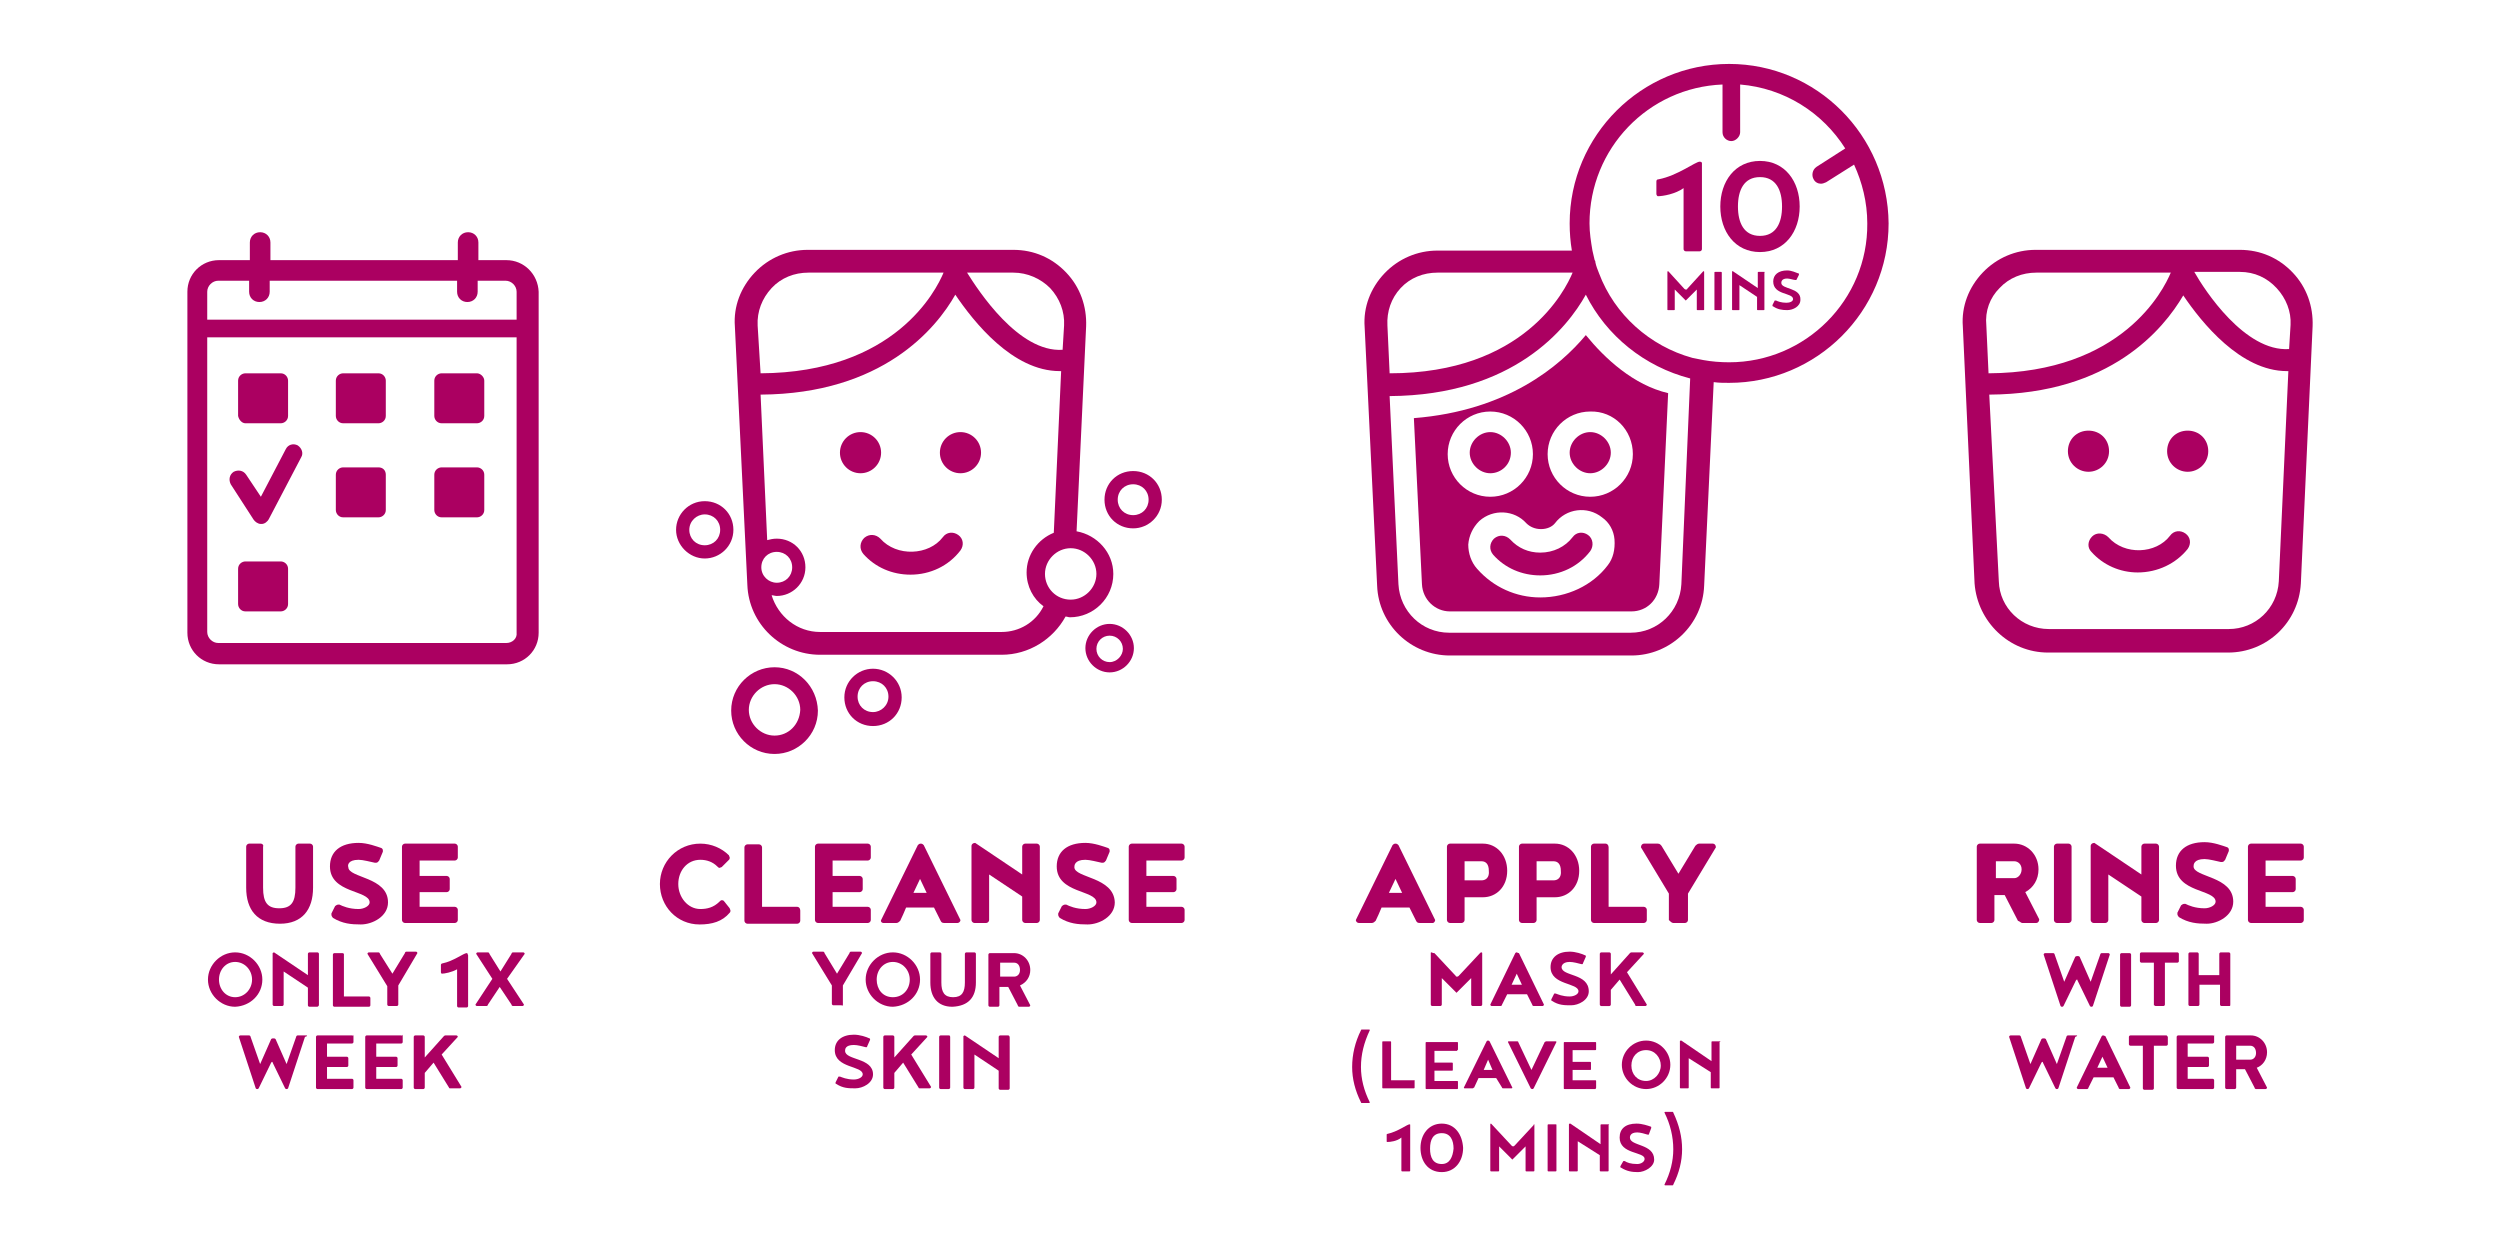 <?xml version="1.0" encoding="utf-8"?>
<!-- Generator: Adobe Illustrator 28.3.0, SVG Export Plug-In . SVG Version: 6.00 Build 0)  -->
<svg version="1.1" xmlns="http://www.w3.org/2000/svg" xmlns:xlink="http://www.w3.org/1999/xlink" x="0px" y="0px"
	 viewBox="0 0 340.2 170.1" style="enable-background:new 0 0 340.2 170.1;" xml:space="preserve">
<style type="text/css">
	.st0{fill:#AB0061;}
</style>
<g id="Icon">
</g>
<g id="Design">
	<g>
		<path class="st0" d="M35.5,114.8h-1.6c-0.2,0-0.4,0.2-0.4,0.4v5.6c0,3,1.5,4.9,4.6,4.9c3,0,4.5-1.9,4.5-4.9v-5.6
			c0-0.2-0.2-0.4-0.4-0.4h-1.6c-0.2,0-0.4,0.2-0.4,0.4v5.6c0,2-0.6,2.8-2.2,2.8c-1.6,0-2.2-0.8-2.2-2.8v-5.6
			C35.9,115,35.7,114.8,35.5,114.8z"/>
		<path class="st0" d="M48.8,117c0.6,0,1.7,0.3,2.2,0.4c0,0,0.1,0,0.2,0c0.2,0,0.3-0.2,0.4-0.3l0.5-1.2c0-0.1,0-0.2,0-0.2
			c0-0.2-0.2-0.3-0.2-0.3c-0.6-0.2-1.9-0.7-3.1-0.7c-2.5,0-3.9,1.2-3.9,3.2c0,3.7,5.4,3.2,5.4,4.9c0,0.5-0.8,0.9-1.5,0.9
			c-1.3,0-2.2-0.4-2.6-0.6c-0.1,0-0.1,0-0.2,0c-0.1,0-0.3,0.1-0.4,0.2l-0.5,1c0,0.1,0,0.1,0,0.2c0,0.1,0.1,0.3,0.2,0.4
			c1.3,0.8,2.5,0.9,3.8,0.9c1.6,0,3.7-1.1,3.7-3c0-3.5-5.4-3.3-5.4-4.8C47.3,117.8,47.3,117,48.8,117z"/>
		<path class="st0" d="M61.9,117.1c0.2,0,0.4-0.2,0.4-0.4v-1.5c0-0.2-0.2-0.4-0.4-0.4h-6.8c-0.2,0-0.4,0.2-0.4,0.4v10
			c0,0.2,0.2,0.4,0.4,0.4h6.8c0.2,0,0.4-0.2,0.4-0.4v-1.4c0-0.2-0.2-0.4-0.4-0.4h-4.8v-2h3.7c0.2,0,0.4-0.2,0.4-0.4v-1.4
			c0-0.2-0.2-0.4-0.4-0.4h-3.7v-2.1H61.9z"/>
		<path class="st0" d="M35.7,133.3c0-2-1.7-3.7-3.7-3.7c-2,0-3.7,1.7-3.7,3.7c0,2,1.7,3.7,3.7,3.7C34.1,136.9,35.7,135.3,35.7,133.3
			z M32,135.7c-1.3,0-2.2-1.1-2.2-2.4s0.9-2.4,2.2-2.4c1.3,0,2.3,1.1,2.3,2.4S33.3,135.7,32,135.7z"/>
		<path class="st0" d="M43.4,136.7v-6.9c0-0.1-0.1-0.2-0.2-0.2h-1.1c-0.1,0-0.2,0.1-0.2,0.2v2.9l-4.6-3.1c-0.1,0-0.2,0.1-0.2,0.1v7
			c0,0.1,0.1,0.2,0.2,0.2h1.1c0.1,0,0.2-0.1,0.2-0.2v-4.5l3.3,2.2v2.4c0,0.1,0.1,0.2,0.2,0.2h1.1C43.4,136.9,43.4,136.8,43.4,136.7z
			"/>
		<path class="st0" d="M46.6,129.7h-1.1c-0.1,0-0.2,0.1-0.2,0.2v6.9c0,0.1,0.1,0.2,0.2,0.2h4.7c0.1,0,0.2-0.1,0.2-0.2v-1
			c0-0.1-0.1-0.2-0.2-0.2h-3.4v-5.8C46.7,129.7,46.6,129.7,46.6,129.7z"/>
		<path class="st0" d="M51.7,129.8c0-0.1-0.1-0.2-0.2-0.2h-1.3c-0.1,0-0.2,0.1-0.2,0.2l2.7,4.4v2.5c0,0.1,0.1,0.2,0.2,0.2H54
			c0.1,0,0.2-0.1,0.2-0.2v-2.6l2.6-4.4c0-0.1-0.1-0.2-0.2-0.2h-1.3c-0.1,0-0.2,0.1-0.2,0.2l-1.7,2.8L51.7,129.8z"/>
		<path class="st0" d="M63.5,129.7c-0.4,0-1.8,1.1-3.3,1.4c-0.1,0-0.2,0.1-0.2,0.2v1c0,0.1,0.1,0.2,0.1,0.2c0.4,0,1.4-0.2,2.1-0.6v5
			c0,0.1,0.1,0.2,0.2,0.2h1.1c0.1,0,0.2-0.1,0.2-0.2v-6.9C63.6,129.7,63.6,129.7,63.5,129.7z"/>
		<path class="st0" d="M71.4,129.8c0-0.1-0.1-0.2-0.2-0.2h-1.4c-0.1,0-0.2,0.1-0.2,0.2l-1.5,2.4l-1.5-2.4c0-0.1-0.1-0.2-0.2-0.2
			h-1.4c-0.1,0-0.2,0.1-0.2,0.2l2.2,3.4l-2.3,3.5c0,0.1,0.1,0.2,0.2,0.2h1.3c0.1,0,0.2-0.1,0.2-0.2l1.6-2.4l1.6,2.4
			c0,0.1,0.1,0.2,0.2,0.2h1.3c0.1,0,0.2-0.1,0.2-0.2l-2.3-3.5L71.4,129.8z"/>
		<path class="st0" d="M41.7,140.9h-1.2c-0.1,0-0.2,0.1-0.2,0.2l-1.3,3.7l-1.5-3.4c-0.1-0.1-0.2-0.1-0.3-0.1c-0.1,0-0.2,0-0.3,0.1
			l-1.5,3.4l-1.3-3.7c0-0.1-0.1-0.2-0.2-0.2h-1.2c-0.1,0-0.2,0.1-0.2,0.2l2.3,7c0.1,0.1,0.1,0.1,0.2,0.1c0.1,0,0.1,0,0.2-0.1
			l1.7-3.5c0.1-0.1,0.1-0.1,0.1-0.1c0.1,0,0.1,0,0.1,0.1l1.7,3.5c0.1,0.1,0.1,0.1,0.2,0.1c0.1,0,0.1,0,0.2-0.1l2.3-7
			C41.9,141,41.8,140.9,41.7,140.9z"/>
		<path class="st0" d="M47.9,140.9h-4.7c-0.1,0-0.2,0.1-0.2,0.2v6.9c0,0.1,0.1,0.2,0.2,0.2h4.7c0.1,0,0.2-0.1,0.2-0.2v-1
			c0-0.1-0.1-0.2-0.2-0.2h-3.4v-1.6h2.7c0.1,0,0.2-0.1,0.2-0.2v-1c0-0.1-0.1-0.2-0.2-0.2h-2.7v-1.8h3.4c0.1,0,0.2-0.1,0.2-0.2v-1
			C48.1,141,48,140.9,47.9,140.9z"/>
		<path class="st0" d="M54.6,140.9h-4.7c-0.1,0-0.2,0.1-0.2,0.2v6.9c0,0.1,0.1,0.2,0.2,0.2h4.7c0.1,0,0.2-0.1,0.2-0.2v-1
			c0-0.1-0.1-0.2-0.2-0.2h-3.4v-1.6h2.7c0.1,0,0.2-0.1,0.2-0.2v-1c0-0.1-0.1-0.2-0.2-0.2h-2.7v-1.8h3.4c0.1,0,0.2-0.1,0.2-0.2v-1
			C54.7,141,54.7,140.9,54.6,140.9z"/>
		<path class="st0" d="M62.3,141.1c0-0.1-0.1-0.2-0.2-0.2h-1.5c-0.1,0-0.2,0.1-0.2,0.1l-2.6,2.9v-2.8c0-0.1-0.1-0.2-0.2-0.2h-1.1
			c-0.1,0-0.2,0.1-0.2,0.2v6.9c0,0.1,0.1,0.2,0.2,0.2h1.1c0.1,0,0.2-0.1,0.2-0.2v-2l1.2-1.4l2.1,3.4c0,0.1,0.1,0.1,0.2,0.1h1.3
			c0.1,0,0.2-0.1,0.2-0.2l-2.7-4.4L62.3,141.1z"/>
		<path class="st0" d="M195.3,125.2l-5-10.2c-0.1-0.1-0.2-0.2-0.4-0.2c-0.2,0-0.3,0.1-0.4,0.2l-5,10.2c0,0.2,0.2,0.4,0.4,0.4h1.8
			c0.2,0,0.4-0.2,0.5-0.3c0.3-0.6,0.5-1.1,0.8-1.8h3.8l0.9,1.8c0.1,0.2,0.2,0.3,0.5,0.3h1.8C195.1,125.6,195.3,125.4,195.3,125.2z
			 M189,121.5l0.9-1.9l0.9,1.9H189z"/>
		<path class="st0" d="M201.8,114.8h-4.5c-0.2,0-0.4,0.2-0.4,0.4v10c0,0.2,0.2,0.4,0.4,0.4h1.6c0.2,0,0.4-0.2,0.4-0.4v-3.1h2.5
			c1.8,0,3.3-1.4,3.3-3.6C205.1,116.3,203.6,114.8,201.8,114.8z M201.6,119.8h-2.3v-2.6h2.3c0.6,0,1,0.4,1,1.3
			C202.7,119.4,202.2,119.8,201.6,119.8z"/>
		<path class="st0" d="M211.6,114.8h-4.5c-0.2,0-0.4,0.2-0.4,0.4v10c0,0.2,0.2,0.4,0.4,0.4h1.6c0.2,0,0.4-0.2,0.4-0.4v-3.1h2.5
			c1.8,0,3.3-1.4,3.3-3.6C214.9,116.3,213.4,114.8,211.6,114.8z M211.4,119.8h-2.3v-2.6h2.3c0.6,0,1,0.4,1,1.3
			C212.5,119.4,212,119.8,211.4,119.8z"/>
		<path class="st0" d="M218.5,114.8h-1.6c-0.2,0-0.4,0.2-0.4,0.4v10c0,0.2,0.2,0.4,0.4,0.4h6.8c0.2,0,0.4-0.2,0.4-0.4v-1.4
			c0-0.2-0.2-0.4-0.4-0.4h-4.8v-8.1C218.9,115,218.7,114.8,218.5,114.8z"/>
		<path class="st0" d="M227.7,125.6h1.6c0.2,0,0.4-0.2,0.4-0.4v-3.6l3.8-6.3c0-0.3-0.2-0.5-0.4-0.5h-1.9c-0.2,0-0.4,0.2-0.5,0.3
			l-2.3,3.8l-2.3-3.8c-0.1-0.1-0.2-0.3-0.5-0.3h-1.9c-0.2,0-0.4,0.2-0.4,0.5l3.8,6.3v3.6C227.3,125.4,227.5,125.6,227.7,125.6z"/>
		<path class="st0" d="M194.8,129.6c-0.1,0-0.1,0-0.1,0.1v7c0,0.1,0.1,0.2,0.2,0.2h1.1c0.1,0,0.2-0.1,0.2-0.2v-3.6l1.9,1.9
			c0.1,0.1,0.1,0.1,0.1,0.1c0,0,0,0,0.1-0.1l1.9-1.9v3.6c0,0.1,0.1,0.2,0.2,0.2h1.1c0.1,0,0.2-0.1,0.2-0.2v-7c0-0.1-0.1-0.1-0.1-0.1
			c-0.1,0-0.1,0-0.2,0.1l-2.9,3.1c-0.1,0.1-0.2,0.1-0.2,0.1c-0.1,0-0.2,0-0.2-0.1l-2.9-3.1C194.9,129.7,194.9,129.6,194.8,129.6z"/>
		<path class="st0" d="M206.4,129.6c-0.1,0-0.1,0-0.2,0.1l-3.4,7c0,0.1,0.1,0.2,0.2,0.2h1.2c0.1,0,0.2-0.1,0.2-0.2l0.7-1.4h2.7
			l0.7,1.4c0,0.1,0.1,0.2,0.2,0.2h1.2c0.1,0,0.2-0.1,0.2-0.2l-3.4-7C206.5,129.7,206.5,129.6,206.4,129.6z M205.7,134l0.7-1.5
			l0.7,1.5H205.7z"/>
		<path class="st0" d="M213.6,130.9c0.5,0,1.2,0.2,1.6,0.3c0,0,0.1,0,0.1,0c0.1,0,0.1,0,0.1-0.1l0.4-0.9c0,0,0-0.1,0-0.1
			c0-0.1-0.1-0.1-0.1-0.1c-0.4-0.2-1.3-0.5-2.1-0.5c-1.6,0-2.6,0.8-2.6,2.1c0,2.5,3.8,2.1,3.8,3.3c0,0.4-0.6,0.7-1.2,0.7
			c-1,0-1.6-0.3-1.9-0.4c0,0,0,0-0.1,0c0,0-0.1,0-0.1,0l-0.4,0.8c0,0,0,0.1,0,0.1c0,0.1,0.1,0.1,0.1,0.1c0.9,0.6,1.7,0.6,2.6,0.6
			c1,0,2.4-0.7,2.4-1.9c0-2.5-3.7-2-3.7-3.3C212.5,131.6,212.5,130.9,213.6,130.9z"/>
		<path class="st0" d="M222.6,136.9h1.3c0.1,0,0.2-0.1,0.2-0.2l-2.7-4.4l2.3-2.5c0-0.1-0.1-0.2-0.2-0.2h-1.5c-0.1,0-0.2,0.1-0.2,0.1
			l-2.6,2.9v-2.8c0-0.1-0.1-0.2-0.2-0.2h-1.1c-0.1,0-0.2,0.1-0.2,0.2v6.9c0,0.1,0.1,0.2,0.2,0.2h1.1c0.1,0,0.2-0.1,0.2-0.2v-2
			l1.2-1.4l2.1,3.4C222.5,136.8,222.6,136.9,222.6,136.9z"/>
		<path class="st0" d="M186.3,140.1h-1c-0.1,0-0.1,0.1-0.1,0.1c-0.8,1.6-1.2,3.3-1.2,5c0,1.6,0.4,3.2,1.2,4.8c0,0.1,0.1,0.1,0.1,0.1
			h1c0.1,0,0.1-0.1,0.1-0.1c-0.8-1.6-1.2-3.2-1.2-4.8c0-1.7,0.4-3.3,1.2-5C186.4,140.1,186.4,140.1,186.3,140.1z"/>
		<path class="st0" d="M192.4,147h-3.1v-5.2c0-0.1-0.1-0.1-0.1-0.1h-1c-0.1,0-0.1,0.1-0.1,0.1v6.2c0,0.1,0.1,0.1,0.1,0.1h4.2
			c0.1,0,0.1-0.1,0.1-0.1v-0.9C192.6,147.1,192.5,147,192.4,147z"/>
		<path class="st0" d="M198.3,142.9c0.1,0,0.1-0.1,0.1-0.1v-0.9c0-0.1-0.1-0.1-0.1-0.1h-4.2c-0.1,0-0.1,0.1-0.1,0.1v6.2
			c0,0.1,0.1,0.1,0.1,0.1h4.2c0.1,0,0.1-0.1,0.1-0.1v-0.9c0-0.1-0.1-0.1-0.1-0.1h-3.1v-1.4h2.4c0.1,0,0.1-0.1,0.1-0.1v-0.9
			c0-0.1-0.1-0.1-0.1-0.1h-2.4v-1.6H198.3z"/>
		<path class="st0" d="M204.4,148c0,0.1,0.1,0.1,0.2,0.1h1.1c0.1,0,0.1-0.1,0.1-0.1l-3.1-6.3c0,0-0.1-0.1-0.2-0.1
			c-0.1,0-0.1,0-0.2,0.1l-3.1,6.3c0,0.1,0.1,0.1,0.1,0.1h1.1c0.1,0,0.1-0.1,0.2-0.1l0.6-1.3h2.4L204.4,148z M201.9,145.6l0.6-1.4
			l0.6,1.4H201.9z"/>
		<path class="st0" d="M210.4,141.7c-0.1,0-0.1,0.1-0.2,0.1l-1.8,3.8l-1.8-3.8c0-0.1-0.1-0.1-0.2-0.1h-1.1c-0.1,0-0.1,0.1-0.1,0.1
			l3.1,6.3c0,0,0.1,0.1,0.2,0.1c0.1,0,0.1,0,0.2-0.1l3.1-6.3c0-0.1-0.1-0.1-0.1-0.1H210.4z"/>
		<path class="st0" d="M217.2,148v-0.9c0-0.1-0.1-0.1-0.1-0.1H214v-1.4h2.4c0.1,0,0.1-0.1,0.1-0.1v-0.9c0-0.1-0.1-0.1-0.1-0.1H214
			v-1.6h3.1c0.1,0,0.1-0.1,0.1-0.1v-0.9c0-0.1-0.1-0.1-0.1-0.1h-4.2c-0.1,0-0.1,0.1-0.1,0.1v6.2c0,0.1,0.1,0.1,0.1,0.1h4.2
			C217.1,148.2,217.2,148.1,217.2,148z"/>
		<path class="st0" d="M224,141.6c-1.8,0-3.3,1.5-3.3,3.3c0,1.8,1.5,3.3,3.3,3.3c1.8,0,3.3-1.5,3.3-3.3
			C227.3,143.1,225.8,141.6,224,141.6z M224,147.1c-1.2,0-2-0.9-2-2.1c0-1.2,0.8-2.1,2-2.1c1.2,0,2,1,2,2.1
			C226,146.1,225.1,147.1,224,147.1z"/>
		<path class="st0" d="M234,141.7h-1c-0.1,0-0.1,0.1-0.1,0.1v2.6l-4.1-2.8c-0.1,0-0.2,0-0.2,0.1v6.3c0,0.1,0.1,0.1,0.1,0.1h1
			c0.1,0,0.1-0.1,0.1-0.1v-4l3,1.9v2.1c0,0.1,0.1,0.1,0.1,0.1h1c0.1,0,0.1-0.1,0.1-0.1v-6.2C234.2,141.8,234.1,141.7,234,141.7z"/>
		<path class="st0" d="M191.8,153c-0.3,0-1.6,1-3,1.3c-0.1,0-0.1,0.1-0.1,0.1v0.9c0,0.1,0,0.1,0.1,0.1c0.4,0,1.3-0.1,1.9-0.6v4.5
			c0,0.1,0.1,0.1,0.1,0.1h1c0.1,0,0.1-0.1,0.1-0.1v-6.2C191.9,153,191.9,153,191.8,153z"/>
		<path class="st0" d="M196.2,152.9c-1.8,0-2.9,1.5-2.9,3.3c0,1.8,1,3.3,2.9,3.3c1.8,0,2.9-1.5,2.9-3.3
			C199,154.4,198,152.9,196.2,152.9z M196.2,158.4c-1.2,0-1.6-0.9-1.6-2.1c0-1.2,0.4-2.1,1.6-2.1c1.2,0,1.6,1,1.6,2.1
			C197.7,157.4,197.3,158.4,196.2,158.4z"/>
		<path class="st0" d="M208.8,153c-0.1,0-0.1,0-0.1,0.1l-2.6,2.8c-0.1,0.1-0.2,0.1-0.2,0.1c0,0-0.1,0-0.2-0.1L203,153
			c0,0-0.1-0.1-0.1-0.1s-0.1,0-0.1,0.1v6.3c0,0.1,0.1,0.1,0.1,0.1h1c0.1,0,0.1-0.1,0.1-0.1V156l1.7,1.7c0.1,0.1,0.1,0.1,0.1,0.1
			c0,0,0,0,0.1-0.1l1.7-1.7v3.3c0,0.1,0.1,0.1,0.1,0.1h1c0.1,0,0.1-0.1,0.1-0.1V153C208.9,153,208.8,153,208.8,153z"/>
		<path class="st0" d="M211.7,153h-1c-0.1,0-0.1,0.1-0.1,0.1v6.2c0,0.1,0.1,0.1,0.1,0.1h1c0.1,0,0.1-0.1,0.1-0.1v-6.2
			C211.8,153,211.8,153,211.7,153z"/>
		<path class="st0" d="M218.9,153h-1c-0.1,0-0.1,0.1-0.1,0.1v2.6l-4.1-2.8c-0.1,0-0.2,0-0.2,0.1v6.3c0,0.1,0.1,0.1,0.1,0.1h1
			c0.1,0,0.1-0.1,0.1-0.1v-4l3,1.9v2.1c0,0.1,0.1,0.1,0.1,0.1h1c0.1,0,0.1-0.1,0.1-0.1v-6.2C219,153,219,153,218.9,153z"/>
		<path class="st0" d="M221.8,154.8c0-0.1,0-0.7,1-0.7c0.4,0,1.1,0.2,1.4,0.3c0,0,0.1,0,0.1,0c0.1,0,0.1,0,0.1-0.1l0.3-0.8
			c0,0,0-0.1,0-0.1c0-0.1-0.1-0.1-0.1-0.1c-0.3-0.1-1.1-0.4-1.9-0.4c-1.5,0-2.3,0.7-2.3,1.9c0,2.3,3.4,1.9,3.4,2.9
			c0,0.4-0.5,0.7-1,0.7c-0.9,0-1.4-0.2-1.7-0.4c0,0,0,0-0.1,0c0,0-0.1,0-0.1,0l-0.4,0.7c0,0,0,0.1,0,0.1c0,0.1,0.1,0.1,0.1,0.1
			c0.8,0.5,1.5,0.6,2.3,0.6c0.9,0,2.2-0.7,2.2-1.7C225.1,155.6,221.8,156,221.8,154.8z"/>
		<path class="st0" d="M227.6,151.3h-1c-0.1,0-0.1,0.1-0.1,0.1c0.8,1.6,1.2,3.3,1.2,5c0,1.6-0.4,3.2-1.2,4.8c0,0.1,0.1,0.1,0.1,0.1
			h1c0.1,0,0.1-0.1,0.1-0.1c0.8-1.6,1.2-3.2,1.2-4.8c0-1.7-0.4-3.3-1.2-5C227.7,151.4,227.7,151.3,227.6,151.3z"/>
		<path class="st0" d="M275.2,125.6h1.9c0.2,0,0.4-0.2,0.4-0.5l-1.9-3.7c1.1-0.6,1.8-1.7,1.8-3.1c0-2-1.5-3.5-3.3-3.5h-4.7
			c-0.2,0-0.4,0.2-0.4,0.4v10c0,0.2,0.2,0.4,0.4,0.4h1.6c0.2,0,0.4-0.2,0.4-0.4v-3.4h1.4l1.8,3.5C274.9,125.4,275,125.6,275.2,125.6
			z M271.6,119.5v-2.3h2.5c0.5,0,1,0.4,1,1.1c0,0.7-0.5,1.2-1,1.2H271.6z"/>
		<path class="st0" d="M279.9,125.6h1.6c0.2,0,0.4-0.2,0.4-0.4v-10c0-0.2-0.2-0.4-0.4-0.4h-1.6c-0.2,0-0.4,0.2-0.4,0.4v10
			C279.5,125.4,279.7,125.6,279.9,125.6z"/>
		<path class="st0" d="M291.4,125.2c0,0.2,0.2,0.4,0.4,0.4h1.6c0.2,0,0.4-0.2,0.4-0.4v-10c0-0.2-0.2-0.4-0.4-0.4h-1.6
			c-0.2,0-0.4,0.2-0.4,0.4v3.8l-6.4-4.3c-0.3,0-0.5,0.2-0.5,0.4v10.1c0,0.2,0.2,0.4,0.4,0.4h1.6c0.2,0,0.4-0.2,0.4-0.4V119l4.5,3
			V125.2z"/>
		<path class="st0" d="M303.9,122.7c0-3.5-5.4-3.3-5.4-4.8c0-0.2,0-1,1.5-1c0.6,0,1.7,0.3,2.2,0.4c0,0,0.1,0,0.2,0
			c0.2,0,0.3-0.2,0.4-0.3l0.5-1.2c0-0.1,0-0.2,0-0.2c0-0.2-0.2-0.3-0.2-0.3c-0.6-0.2-1.9-0.7-3.1-0.7c-2.5,0-3.9,1.2-3.9,3.2
			c0,3.7,5.4,3.2,5.4,4.9c0,0.5-0.8,0.9-1.5,0.9c-1.3,0-2.2-0.4-2.6-0.6c-0.1,0-0.1,0-0.2,0c-0.1,0-0.3,0.1-0.4,0.2l-0.5,1
			c0,0.1,0,0.1,0,0.2c0,0.1,0.1,0.3,0.2,0.4c1.3,0.8,2.5,0.9,3.8,0.9C301.8,125.7,303.9,124.6,303.9,122.7z"/>
		<path class="st0" d="M313.1,114.8h-6.8c-0.2,0-0.4,0.2-0.4,0.4v10c0,0.2,0.2,0.4,0.4,0.4h6.8c0.2,0,0.4-0.2,0.4-0.4v-1.4
			c0-0.2-0.2-0.4-0.4-0.4h-4.8v-2h3.7c0.2,0,0.4-0.2,0.4-0.4v-1.4c0-0.2-0.2-0.4-0.4-0.4h-3.7v-2.1h4.8c0.2,0,0.4-0.2,0.4-0.4v-1.5
			C313.5,115,313.3,114.8,313.1,114.8z"/>
		<path class="st0" d="M278.3,129.7c-0.1,0-0.2,0.1-0.2,0.2l2.3,7c0.1,0.1,0.1,0.1,0.2,0.1c0.1,0,0.1,0,0.2-0.1l1.7-3.5
			c0.1-0.1,0.1-0.1,0.1-0.1c0.1,0,0.1,0,0.1,0.1l1.7,3.5c0.1,0.1,0.1,0.1,0.2,0.1c0.1,0,0.1,0,0.2-0.1l2.3-7c0-0.1-0.1-0.2-0.2-0.2
			H286c-0.1,0-0.2,0.1-0.2,0.2l-1.3,3.7l-1.5-3.4c-0.1-0.1-0.2-0.1-0.3-0.1c0,0-0.2,0-0.3,0.1l-1.5,3.4l-1.3-3.7
			c0-0.1-0.1-0.2-0.2-0.2H278.3z"/>
		<path class="st0" d="M288.7,129.7c-0.1,0-0.2,0.1-0.2,0.2v6.9c0,0.1,0.1,0.2,0.2,0.2h1.1c0.1,0,0.2-0.1,0.2-0.2v-6.9
			c0-0.1-0.1-0.2-0.2-0.2H288.7z"/>
		<path class="st0" d="M293.3,136.9h1.1c0.1,0,0.2-0.1,0.2-0.2V131h1.7c0.1,0,0.2-0.1,0.2-0.2v-1c0-0.1-0.1-0.2-0.2-0.2h-4.9
			c-0.1,0-0.2,0.1-0.2,0.2v1c0,0.1,0.1,0.2,0.2,0.2h1.7v5.8C293.2,136.8,293.3,136.9,293.3,136.9z"/>
		<path class="st0" d="M303.5,136.7v-6.9c0-0.1-0.1-0.2-0.2-0.2h-1.1c-0.1,0-0.2,0.1-0.2,0.2v2.9h-2.8v-2.9c0-0.1-0.1-0.2-0.2-0.2
			H298c-0.1,0-0.2,0.1-0.2,0.2v6.9c0,0.1,0.1,0.2,0.2,0.2h1.1c0.1,0,0.2-0.1,0.2-0.2V134h2.8v2.7c0,0.1,0.1,0.2,0.2,0.2h1.1
			C303.5,136.9,303.5,136.8,303.5,136.7z"/>
		<path class="st0" d="M282.6,140.9h-1.2c-0.1,0-0.2,0.1-0.2,0.2l-1.3,3.7l-1.5-3.4c-0.1-0.1-0.2-0.1-0.3-0.1c-0.1,0-0.2,0-0.3,0.1
			l-1.5,3.4l-1.3-3.7c0-0.1-0.1-0.2-0.2-0.2h-1.2c-0.1,0-0.2,0.1-0.2,0.2l2.3,7c0.1,0.1,0.1,0.1,0.2,0.1c0.1,0,0.1,0,0.2-0.1
			l1.7-3.5c0.1-0.1,0.1-0.1,0.1-0.1c0.1,0,0.1,0,0.1,0.1l1.7,3.5c0.1,0.1,0.1,0.1,0.2,0.1c0.1,0,0.1,0,0.2-0.1l2.3-7
			C282.7,141,282.7,140.9,282.6,140.9z"/>
		<path class="st0" d="M286.2,140.9c-0.1,0-0.1,0-0.2,0.1l-3.4,7c0,0.1,0.1,0.2,0.2,0.2h1.2c0.1,0,0.2-0.1,0.2-0.2l0.7-1.4h2.7
			l0.7,1.4c0,0.1,0.1,0.2,0.2,0.2h1.2c0.1,0,0.2-0.1,0.2-0.2l-3.4-7C286.3,140.9,286.2,140.9,286.2,140.9z M285.4,145.3l0.7-1.5
			l0.7,1.5H285.4z"/>
		<path class="st0" d="M294.8,140.9h-4.9c-0.1,0-0.2,0.1-0.2,0.2v1c0,0.1,0.1,0.2,0.2,0.2h1.7v5.8c0,0.1,0.1,0.2,0.2,0.2h1.1
			c0.1,0,0.2-0.1,0.2-0.2v-5.8h1.7c0.1,0,0.2-0.1,0.2-0.2v-1C294.9,141,294.9,140.9,294.8,140.9z"/>
		<path class="st0" d="M301.1,140.9h-4.7c-0.1,0-0.2,0.1-0.2,0.2v6.9c0,0.1,0.1,0.2,0.2,0.2h4.7c0.1,0,0.2-0.1,0.2-0.2v-1
			c0-0.1-0.1-0.2-0.2-0.2h-3.4v-1.6h2.7c0.1,0,0.2-0.1,0.2-0.2v-1c0-0.1-0.1-0.2-0.2-0.2h-2.7v-1.8h3.4c0.1,0,0.2-0.1,0.2-0.2v-1
			C301.3,141,301.2,140.9,301.1,140.9z"/>
		<path class="st0" d="M308.5,143.2c0-1.3-1-2.3-2.2-2.3h-3.3c-0.1,0-0.2,0.1-0.2,0.2v6.9c0,0.1,0.1,0.2,0.2,0.2h1.1
			c0.1,0,0.2-0.1,0.2-0.2v-2.5h1.2l1.3,2.5c0,0.1,0.1,0.2,0.2,0.2h1.3c0.1,0,0.2-0.1,0.2-0.2l-1.4-2.7
			C307.9,145,308.5,144.2,308.5,143.2z M306.2,144.2h-1.9v-1.9h1.9c0.5,0,0.8,0.4,0.8,1C307,143.8,306.7,144.2,306.2,144.2z"/>
		<path class="st0" d="M98.5,122.6c-0.1-0.1-0.2-0.1-0.3-0.1s-0.2,0.1-0.3,0.2c-0.8,0.8-1.7,1-2.6,1c-1.7,0-3-1.6-3-3.4
			c0-1.8,1.2-3.3,3-3.3c0.9,0,1.7,0.3,2.3,0.9c0.1,0.1,0.2,0.2,0.3,0.2c0.1,0,0.2-0.1,0.3-0.1l1-1c0.1-0.1,0.1-0.2,0.1-0.3
			c0-0.1-0.1-0.2-0.1-0.3c-1-1-2.4-1.6-3.9-1.6c-3.1,0-5.5,2.5-5.5,5.5s2.3,5.5,5.4,5.5c1.7,0,3.1-0.4,4.1-1.6
			c0.1-0.1,0.1-0.2,0.1-0.3c0-0.1-0.1-0.2-0.1-0.3L98.5,122.6z"/>
		<path class="st0" d="M108.5,123.4h-4.8v-8.1c0-0.2-0.2-0.4-0.4-0.4h-1.6c-0.2,0-0.4,0.2-0.4,0.4v10c0,0.2,0.2,0.4,0.4,0.4h6.8
			c0.2,0,0.4-0.2,0.4-0.4v-1.4C108.9,123.6,108.7,123.4,108.5,123.4z"/>
		<path class="st0" d="M110.9,115.2v10c0,0.2,0.2,0.4,0.4,0.4h6.8c0.2,0,0.4-0.2,0.4-0.4v-1.4c0-0.2-0.2-0.4-0.4-0.4h-4.8v-2h3.7
			c0.2,0,0.4-0.2,0.4-0.4v-1.4c0-0.2-0.2-0.4-0.4-0.4h-3.7v-2.1h4.8c0.2,0,0.4-0.2,0.4-0.4v-1.5c0-0.2-0.2-0.4-0.4-0.4h-6.8
			C111.1,114.8,110.9,115,110.9,115.2z"/>
		<path class="st0" d="M120.2,125.6h1.8c0.2,0,0.4-0.2,0.5-0.3c0.3-0.6,0.5-1.1,0.8-1.8h3.8l0.9,1.8c0.1,0.2,0.2,0.3,0.5,0.3h1.8
			c0.2,0,0.4-0.2,0.4-0.4l-5-10.2c-0.1-0.1-0.2-0.2-0.4-0.2c-0.2,0-0.3,0.1-0.4,0.2l-5,10.2C119.8,125.4,120,125.6,120.2,125.6z
			 M125.2,119.6l0.9,1.9h-1.8L125.2,119.6z"/>
		<path class="st0" d="M141.1,114.8h-1.6c-0.2,0-0.4,0.2-0.4,0.4v3.8l-6.4-4.3c-0.3,0-0.5,0.2-0.5,0.4v10.1c0,0.2,0.2,0.4,0.4,0.4
			h1.6c0.2,0,0.4-0.2,0.4-0.4V119l4.5,3v3.2c0,0.2,0.2,0.4,0.4,0.4h1.6c0.2,0,0.4-0.2,0.4-0.4v-10
			C141.5,115,141.3,114.8,141.1,114.8z"/>
		<path class="st0" d="M146.2,118c0-0.2,0-1,1.5-1c0.6,0,1.7,0.3,2.2,0.4c0,0,0.1,0,0.2,0c0.2,0,0.3-0.2,0.4-0.3l0.5-1.2
			c0-0.1,0-0.2,0-0.2c0-0.2-0.2-0.3-0.2-0.3c-0.6-0.2-1.9-0.7-3.1-0.7c-2.5,0-3.9,1.2-3.9,3.2c0,3.7,5.4,3.2,5.4,4.9
			c0,0.5-0.8,0.9-1.5,0.9c-1.3,0-2.2-0.4-2.6-0.6c-0.1,0-0.1,0-0.2,0c-0.1,0-0.3,0.1-0.4,0.2l-0.5,1c0,0.1,0,0.1,0,0.2
			c0,0.1,0.1,0.3,0.2,0.4c1.3,0.8,2.5,0.9,3.8,0.9c1.6,0,3.7-1.1,3.7-3C151.6,119.3,146.2,119.5,146.2,118z"/>
		<path class="st0" d="M160.8,114.8H154c-0.2,0-0.4,0.2-0.4,0.4v10c0,0.2,0.2,0.4,0.4,0.4h6.8c0.2,0,0.4-0.2,0.4-0.4v-1.4
			c0-0.2-0.2-0.4-0.4-0.4H156v-2h3.7c0.2,0,0.4-0.2,0.4-0.4v-1.4c0-0.2-0.2-0.4-0.4-0.4H156v-2.1h4.8c0.2,0,0.4-0.2,0.4-0.4v-1.5
			C161.2,115,161,114.8,160.8,114.8z"/>
		<path class="st0" d="M114.7,136.7v-2.6l2.6-4.4c0-0.1-0.1-0.2-0.2-0.2h-1.3c-0.1,0-0.2,0.1-0.2,0.2l-1.7,2.8l-1.7-2.8
			c0-0.1-0.1-0.2-0.2-0.2h-1.3c-0.1,0-0.2,0.1-0.2,0.2l2.7,4.4v2.5c0,0.1,0.1,0.2,0.2,0.2h1.1C114.7,136.9,114.7,136.8,114.7,136.7z
			"/>
		<path class="st0" d="M125.2,133.3c0-2-1.7-3.7-3.7-3.7c-2,0-3.7,1.7-3.7,3.7c0,2,1.7,3.7,3.7,3.7
			C123.6,136.9,125.2,135.3,125.2,133.3z M119.3,133.3c0-1.3,0.9-2.4,2.2-2.4s2.3,1.1,2.3,2.4s-0.9,2.4-2.3,2.4
			S119.3,134.6,119.3,133.3z"/>
		<path class="st0" d="M132.8,133.7v-3.9c0-0.1-0.1-0.2-0.2-0.2h-1.1c-0.1,0-0.2,0.1-0.2,0.2v3.9c0,1.3-0.4,2-1.6,2
			c-1.2,0-1.6-0.7-1.6-2v-3.9c0-0.1-0.1-0.2-0.2-0.2h-1.1c-0.1,0-0.2,0.1-0.2,0.2v3.9c0,2,1,3.3,3,3.3
			C131.8,136.9,132.8,135.7,132.8,133.7z"/>
		<path class="st0" d="M140.2,132c0-1.3-1-2.3-2.2-2.3h-3.3c-0.1,0-0.2,0.1-0.2,0.2v6.9c0,0.1,0.1,0.2,0.2,0.2h1.1
			c0.1,0,0.2-0.1,0.2-0.2v-2.5h1.2l1.3,2.5c0,0.1,0.1,0.2,0.2,0.2h1.3c0.1,0,0.2-0.1,0.2-0.2l-1.4-2.7
			C139.7,133.7,140.2,132.9,140.2,132z M138,132.9h-1.9V131h1.9c0.5,0,0.8,0.4,0.8,1C138.8,132.6,138.4,132.9,138,132.9z"/>
		<path class="st0" d="M115,143c0-0.2,0-0.8,1.2-0.8c0.5,0,1.2,0.2,1.6,0.3c0,0,0.1,0,0.1,0c0.1,0,0.1,0,0.1-0.1l0.4-0.9
			c0,0,0-0.1,0-0.1c0-0.1-0.1-0.1-0.1-0.1c-0.4-0.2-1.3-0.5-2.1-0.5c-1.6,0-2.6,0.8-2.6,2.1c0,2.5,3.8,2.1,3.8,3.3
			c0,0.4-0.6,0.7-1.2,0.7c-1,0-1.6-0.3-1.9-0.4c0,0,0,0-0.1,0c0,0-0.1,0-0.1,0l-0.4,0.8c0,0,0,0.1,0,0.1c0,0.1,0.1,0.1,0.1,0.1
			c0.9,0.6,1.7,0.6,2.6,0.6c1,0,2.4-0.7,2.4-1.9C118.8,143.9,115,144.3,115,143z"/>
		<path class="st0" d="M126.2,141.1c0-0.1-0.1-0.2-0.2-0.2h-1.5c-0.1,0-0.2,0.1-0.2,0.1l-2.6,2.9v-2.8c0-0.1-0.1-0.2-0.2-0.2h-1.1
			c-0.1,0-0.2,0.1-0.2,0.2v6.9c0,0.1,0.1,0.2,0.2,0.2h1.1c0.1,0,0.2-0.1,0.2-0.2v-2l1.2-1.4l2.1,3.4c0,0.1,0.1,0.1,0.2,0.1h1.3
			c0.1,0,0.2-0.1,0.2-0.2l-2.7-4.4L126.2,141.1z"/>
		<path class="st0" d="M129.2,140.9H128c-0.1,0-0.2,0.1-0.2,0.2v6.9c0,0.1,0.1,0.2,0.2,0.2h1.1c0.1,0,0.2-0.1,0.2-0.2v-6.9
			C129.3,141,129.2,140.9,129.2,140.9z"/>
		<path class="st0" d="M137.2,140.9h-1.1c-0.1,0-0.2,0.1-0.2,0.2v2.9l-4.6-3.1c-0.1,0-0.2,0.1-0.2,0.1v7c0,0.1,0.1,0.2,0.2,0.2h1.1
			c0.1,0,0.2-0.1,0.2-0.2v-4.5l3.3,2.2v2.4c0,0.1,0.1,0.2,0.2,0.2h1.1c0.1,0,0.2-0.1,0.2-0.2v-6.9
			C137.4,141,137.3,140.9,137.2,140.9z"/>
		<path class="st0" d="M278.7,88.8h24.5c5.3,0,9.6-4.1,9.9-9.4l1.6-35c0.1-2.7-0.8-5.3-2.7-7.3c-1.9-2-4.4-3.1-7.2-3.1H277
			c-2.7,0-5.3,1.1-7.2,3.1c-1.9,2-2.9,4.6-2.7,7.3l1.6,35C269.1,84.6,273.4,88.8,278.7,88.8z M309.8,39.2c1.3,1.4,2,3.2,1.9,5
			l-0.2,3.3c-6,0.4-11.5-8-12.9-10.5h6.2C306.8,37,308.5,37.8,309.8,39.2z M296.9,37.1l-0.1,0L296.9,37.1L296.9,37.1z M272.1,39.2
			c1.3-1.4,3.1-2.1,5-2.1h18.3c-1,2.4-6.6,13.6-24.8,13.7l-0.3-6.5C270.1,42.3,270.8,40.5,272.1,39.2z M270.7,53.7
			c16.5-0.1,23.7-8.9,26.4-13.5c2.5,3.7,7.8,10.3,14.1,10.3c0.1,0,0.1,0,0.2,0l-1.3,28.6c-0.2,3.7-3.2,6.5-6.8,6.5h-24.5
			c-3.7,0-6.7-2.9-6.8-6.5L270.7,53.7z"/>
		<path class="st0" d="M284.2,64.2c1.5,0,2.8-1.2,2.8-2.8s-1.2-2.8-2.8-2.8s-2.8,1.2-2.8,2.8S282.7,64.2,284.2,64.2z"/>
		<path class="st0" d="M297.7,64.2c1.5,0,2.8-1.2,2.8-2.8s-1.2-2.8-2.8-2.8s-2.8,1.2-2.8,2.8S296.2,64.2,297.7,64.2z"/>
		<path class="st0" d="M284.7,73c-0.6,0.6-0.7,1.5-0.1,2.1c1.6,1.8,3.9,2.8,6.3,2.8c2.7,0,5.2-1.2,6.8-3.2c0.5-0.7,0.4-1.6-0.3-2.1
			c-0.7-0.5-1.6-0.4-2.1,0.3c-1.9,2.5-6.2,2.7-8.4,0.2C286.3,72.5,285.3,72.4,284.7,73z"/>
		<circle class="st0" cx="117.1" cy="61.6" r="2.8"/>
		<circle class="st0" cx="130.7" cy="61.6" r="2.8"/>
		<path class="st0" d="M130.4,72.8c-0.7-0.5-1.6-0.4-2.1,0.3c-1.9,2.5-6.3,2.7-8.5,0.2c-0.6-0.6-1.5-0.7-2.2-0.1
			c-0.6,0.6-0.7,1.5-0.1,2.2c1.6,1.8,3.9,2.8,6.4,2.8c2.7,0,5.2-1.2,6.8-3.3C131.2,74.2,131.1,73.3,130.4,72.8z"/>
		<path class="st0" d="M145.6,84c3.2,0,5.9-2.6,5.9-5.9c0-2.9-2.2-5.3-5-5.8l1.3-27.9c0.1-2.7-0.8-5.3-2.7-7.3
			c-1.9-2-4.4-3.1-7.2-3.1h-28c-2.7,0-5.3,1.1-7.2,3.1c-1.9,2-2.9,4.6-2.7,7.3l1.7,35.2c0.2,5.3,4.6,9.5,9.9,9.5h24.7
			c3.7,0,7-2.1,8.7-5.2C145.2,83.9,145.4,84,145.6,84z M137.9,37.1c1.9,0,3.7,0.8,5,2.1c1.3,1.4,2,3.2,1.9,5.1l-0.2,3.3
			c-6,0.4-11.5-8.1-13-10.5H137.9z M130,37.1L130,37.1h-0.2H130z M103.1,44.3c-0.1-1.9,0.6-3.7,1.9-5.1c1.3-1.4,3.1-2.1,5-2.1h18.4
			c-1,2.4-6.6,13.6-24.9,13.7L103.1,44.3z M103.6,77.2c0-1.2,0.9-2.1,2.1-2.1c1.2,0,2.1,0.9,2.1,2.1c0,1.2-0.9,2.1-2.1,2.1
			C104.6,79.3,103.6,78.4,103.6,77.2z M136.3,86h-24.7c-3.1,0-5.7-2.1-6.6-5c0.2,0,0.5,0.1,0.7,0.1c2.1,0,3.9-1.7,3.9-3.9
			s-1.7-3.9-3.9-3.9c-0.5,0-0.9,0.1-1.3,0.2l-0.9-19.8c16.6-0.1,23.9-9,26.5-13.6c2.5,3.7,7.8,10.4,14.2,10.4c0.1,0,0.1,0,0.2,0
			l-1,22c-2.2,0.9-3.7,3-3.7,5.4c0,1.9,0.9,3.6,2.3,4.6C140.9,84.7,138.7,86,136.3,86z M142.2,78.1c0-1.9,1.6-3.5,3.5-3.5
			c1.9,0,3.5,1.6,3.5,3.5c0,1.9-1.6,3.5-3.5,3.5C143.7,81.6,142.2,80,142.2,78.1z"/>
		<path class="st0" d="M105.4,90.8c-3.2,0-5.9,2.6-5.9,5.9c0,3.2,2.6,5.9,5.9,5.9c3.2,0,5.9-2.6,5.9-5.9
			C111.2,93.4,108.6,90.8,105.4,90.8z M105.4,100.1c-1.9,0-3.5-1.6-3.5-3.5c0-1.9,1.6-3.5,3.5-3.5c1.9,0,3.5,1.6,3.5,3.5
			C108.8,98.6,107.3,100.1,105.4,100.1z"/>
		<path class="st0" d="M154.2,71.9c2.1,0,3.9-1.7,3.9-3.9s-1.7-3.9-3.9-3.9s-3.9,1.7-3.9,3.9S152,71.9,154.2,71.9z M154.2,65.9
			c1.2,0,2.1,0.9,2.1,2.1s-0.9,2.1-2.1,2.1s-2.1-0.9-2.1-2.1S153,65.9,154.2,65.9z"/>
		<path class="st0" d="M118.8,91c-2.1,0-3.9,1.7-3.9,3.9s1.7,3.9,3.9,3.9s3.9-1.7,3.9-3.9S120.9,91,118.8,91z M118.8,96.9
			c-1.2,0-2.1-0.9-2.1-2.1s0.9-2.1,2.1-2.1s2.1,0.9,2.1,2.1S119.9,96.9,118.8,96.9z"/>
		<path class="st0" d="M151,84.9c-1.8,0-3.3,1.5-3.3,3.3s1.5,3.3,3.3,3.3c1.8,0,3.3-1.5,3.3-3.3S152.8,84.9,151,84.9z M151,90.1
			c-1,0-1.8-0.8-1.8-1.8c0-1,0.8-1.8,1.8-1.8c1,0,1.8,0.8,1.8,1.8C152.8,89.2,152,90.1,151,90.1z"/>
		<path class="st0" d="M95.9,76c2.1,0,3.9-1.7,3.9-3.9s-1.7-3.9-3.9-3.9S92,70,92,72.1S93.8,76,95.9,76z M95.9,70
			c1.2,0,2.1,0.9,2.1,2.1s-0.9,2.1-2.1,2.1c-1.2,0-2.1-0.9-2.1-2.1S94.8,70,95.9,70z"/>
		<path class="st0" d="M205.6,61.6c0-1.5-1.3-2.8-2.8-2.8s-2.8,1.3-2.8,2.8c0,1.5,1.3,2.8,2.8,2.8S205.6,63.2,205.6,61.6z"/>
		<path class="st0" d="M213.6,61.6c0,1.5,1.3,2.8,2.8,2.8s2.8-1.3,2.8-2.8c0-1.5-1.3-2.8-2.8-2.8S213.6,60.1,213.6,61.6z"/>
		<path class="st0" d="M216.1,72.8c-0.7-0.5-1.6-0.4-2.1,0.3c-1,1.3-2.6,2.1-4.4,2.1c-1.6,0-3-0.6-4.1-1.8c-0.6-0.6-1.5-0.7-2.2-0.1
			c-0.6,0.6-0.7,1.5-0.1,2.2c1.6,1.8,3.9,2.8,6.4,2.8c2.7,0,5.2-1.2,6.8-3.3C216.9,74.3,216.8,73.3,216.1,72.8z"/>
		<path class="st0" d="M68.9,35.4h-3.8V33c0-0.8-0.6-1.4-1.4-1.4c-0.8,0-1.4,0.6-1.4,1.4v2.4H36.8V33c0-0.8-0.6-1.4-1.4-1.4
			c-0.8,0-1.4,0.6-1.4,1.4v2.4h-4.2c-2.4,0-4.3,1.9-4.3,4.3v46.4c0,2.4,1.9,4.3,4.3,4.3h39.2c2.4,0,4.3-1.9,4.3-4.3V39.7
			C73.2,37.3,71.3,35.4,68.9,35.4z M29.7,38.2h4.2v1.5c0,0.8,0.6,1.4,1.4,1.4c0.8,0,1.4-0.6,1.4-1.4v-1.5h25.5v1.5
			c0,0.8,0.6,1.4,1.4,1.4c0.8,0,1.4-0.6,1.4-1.4v-1.5h3.8c0.8,0,1.5,0.7,1.5,1.5v3.8H28.2v-3.8C28.2,38.9,28.9,38.2,29.7,38.2z
			 M68.9,87.5H29.7c-0.8,0-1.5-0.7-1.5-1.5V45.9h42.1v40.2C70.4,86.9,69.7,87.5,68.9,87.5z"/>
		<path class="st0" d="M33.4,57.6h4.8c0.5,0,1-0.4,1-1v-4.8c0-0.5-0.4-1-1-1h-4.8c-0.5,0-1,0.4-1,1v4.8
			C32.5,57.1,32.9,57.6,33.4,57.6z"/>
		<path class="st0" d="M51.5,50.8h-4.8c-0.5,0-1,0.4-1,1v4.8c0,0.5,0.4,1,1,1h4.8c0.5,0,1-0.4,1-1v-4.8
			C52.5,51.3,52.1,50.8,51.5,50.8z"/>
		<path class="st0" d="M64.9,50.8h-4.8c-0.5,0-1,0.4-1,1v4.8c0,0.5,0.4,1,1,1h4.8c0.5,0,1-0.4,1-1v-4.8
			C65.9,51.3,65.4,50.8,64.9,50.8z"/>
		<path class="st0" d="M51.5,63.6h-4.8c-0.5,0-1,0.4-1,1v4.8c0,0.5,0.4,1,1,1h4.8c0.5,0,1-0.4,1-1v-4.8C52.5,64,52.1,63.6,51.5,63.6
			z"/>
		<path class="st0" d="M64.9,63.6h-4.8c-0.5,0-1,0.4-1,1v4.8c0,0.5,0.4,1,1,1h4.8c0.5,0,1-0.4,1-1v-4.8C65.9,64,65.4,63.6,64.9,63.6
			z"/>
		<path class="st0" d="M38.2,76.4h-4.8c-0.5,0-1,0.4-1,1v4.8c0,0.5,0.4,1,1,1h4.8c0.5,0,1-0.4,1-1v-4.8
			C39.2,76.8,38.7,76.4,38.2,76.4z"/>
		<path class="st0" d="M40.5,60.6c-0.6-0.3-1.3-0.1-1.6,0.5l-3.4,6.5l-2-3c-0.4-0.6-1.1-0.7-1.7-0.4c-0.6,0.4-0.7,1.1-0.4,1.7
			l3.1,4.8c0.2,0.3,0.6,0.6,1,0.6c0,0,0,0,0.1,0c0.4,0,0.8-0.3,1-0.7l4.4-8.4C41.3,61.7,41.1,61,40.5,60.6z"/>
		<path class="st0" d="M215.8,45.6c-3.5,4.2-10.7,10.3-23.4,11.3l1.1,22.6c0.1,2.1,1.8,3.7,3.8,3.7h24.7c2.1,0,3.7-1.6,3.8-3.7
			l1.2-26C222.3,52.4,218.4,48.8,215.8,45.6z M197,61.8c0-3.2,2.6-5.8,5.8-5.8c3.2,0,5.8,2.6,5.8,5.8c0,3.2-2.6,5.8-5.8,5.8
			C199.6,67.6,197,65,197,61.8z M218.8,76.9c-2.1,2.8-5.6,4.4-9.2,4.4c-3.3,0-6.4-1.4-8.6-3.9c-0.8-0.9-1.2-2.1-1.2-3.3
			c0.1-1.2,0.6-2.3,1.5-3.2c1.9-1.7,4.8-1.5,6.4,0.3c0.5,0.5,1.2,0.8,2,0.8c0.8,0,1.5-0.3,1.9-0.8c1.5-2,4.4-2.4,6.4-0.8
			c1,0.7,1.6,1.8,1.7,3C219.8,74.8,219.5,76,218.8,76.9z M222.2,61.8c0,3.2-2.6,5.8-5.8,5.8c-3.2,0-5.8-2.6-5.8-5.8
			c0-3.2,2.6-5.8,5.8-5.8C219.6,55.9,222.2,58.5,222.2,61.8z"/>
		<path class="st0" d="M235.3,8.7c-11.9,0-21.7,9.7-21.7,21.7c0,1.3,0.1,2.5,0.3,3.7h-18.3c-2.7,0-5.3,1.1-7.2,3.1
			c-1.9,2-2.9,4.6-2.7,7.3l1.7,35.2c0.2,5.3,4.6,9.5,9.9,9.5H222c5.3,0,9.7-4.2,9.9-9.5l1.3-27.7c0.7,0.1,1.4,0.1,2.1,0.1
			c11.9,0,21.7-9.7,21.7-21.7C256.9,18.4,247.2,8.7,235.3,8.7z M190.6,39.2c1.3-1.4,3.1-2.1,5-2.1H214c-1,2.4-6.6,13.7-24.9,13.7
			l-0.3-6.5C188.7,42.4,189.3,40.6,190.6,39.2z M228.8,79.5c-0.2,3.7-3.2,6.6-6.9,6.6h-24.7c-3.7,0-6.7-2.9-6.9-6.6l-1.2-25.6
			c16.9-0.1,24.2-9.3,26.7-13.8c2.8,5.6,8,9.8,14.2,11.4L228.8,79.5z M235.3,49.3c-1.2,0-2.4-0.1-3.5-0.3c-0.5-0.1-1-0.2-1.5-0.3
			c-5.8-1.6-10.6-5.9-12.7-11.5c-0.2-0.5-0.4-1-0.5-1.5c0-0.1,0-0.2-0.1-0.3c-0.1-0.4-0.2-0.9-0.3-1.3h0c-0.2-1.2-0.4-2.4-0.4-3.7
			c0-10.2,8-18.5,18.1-18.9V18c0,0.7,0.6,1.2,1.2,1.2s1.2-0.6,1.2-1.2v-6.5c6,0.5,11.2,3.8,14.3,8.7l-3.9,2.5
			c-0.6,0.4-0.7,1.2-0.4,1.7c0.2,0.4,0.6,0.6,1,0.6c0.2,0,0.5-0.1,0.7-0.2l3.8-2.4c1.1,2.4,1.8,5.1,1.8,8
			C254.2,40.8,245.7,49.3,235.3,49.3z"/>
		<path class="st0" d="M229.1,33.9c0,0.1,0.1,0.3,0.3,0.3h1.9c0.1,0,0.3-0.1,0.3-0.3V22.2c0-0.1-0.1-0.2-0.3-0.2
			c-0.6,0-3,1.9-5.6,2.4c-0.2,0-0.3,0.1-0.3,0.3v1.7c0,0.1,0.1,0.3,0.2,0.3c0.7,0,2.4-0.3,3.5-1.1V33.9z"/>
		<path class="st0" d="M239.5,34.3c3.4,0,5.4-2.8,5.4-6.2s-2-6.2-5.4-6.2c-3.4,0-5.4,2.8-5.4,6.2S236.1,34.3,239.5,34.3z
			 M239.5,24.1c2.2,0,3,1.8,3,4c0,2.2-0.8,4-3,4c-2.2,0-3-1.8-3-4C236.5,25.9,237.3,24.1,239.5,24.1z"/>
		<path class="st0" d="M231.7,37l-2.1,2.3c0,0.1-0.1,0.1-0.2,0.1c0,0-0.1,0-0.2-0.1l-2.1-2.3c0,0-0.1-0.1-0.1-0.1s-0.1,0-0.1,0.1
			v5.1c0,0.1,0,0.1,0.1,0.1h0.8c0.1,0,0.1,0,0.1-0.1v-2.7l1.4,1.4c0.1,0.1,0.1,0.1,0.1,0.1c0,0,0,0,0.1-0.1l1.4-1.4v2.7
			c0,0.1,0,0.1,0.1,0.1h0.8c0.1,0,0.1,0,0.1-0.1V37c0,0,0-0.1-0.1-0.1C231.8,36.9,231.7,37,231.7,37z"/>
		<path class="st0" d="M234.2,37h-0.8c-0.1,0-0.1,0-0.1,0.1v5c0,0.1,0,0.1,0.1,0.1h0.8c0.1,0,0.1,0,0.1-0.1v-5
			C234.3,37,234.2,37,234.2,37z"/>
		<path class="st0" d="M240.1,37h-0.8c-0.1,0-0.1,0-0.1,0.1v2.1l-3.4-2.3c-0.1,0-0.1,0-0.1,0.1v5.1c0,0.1,0,0.1,0.1,0.1h0.8
			c0.1,0,0.1,0,0.1-0.1v-3.3l2.4,1.6v1.7c0,0.1,0,0.1,0.1,0.1h0.8c0.1,0,0.1,0,0.1-0.1v-5C240.2,37,240.1,37,240.1,37z"/>
		<path class="st0" d="M242.4,38.5c0-0.1,0-0.6,0.8-0.6c0.3,0,0.9,0.2,1.1,0.2c0,0,0,0,0.1,0c0,0,0.1,0,0.1-0.1l0.3-0.6
			c0,0,0,0,0-0.1c0-0.1,0-0.1-0.1-0.1c-0.3-0.1-0.9-0.4-1.5-0.4c-1.2,0-1.9,0.6-1.9,1.5c0,1.9,2.7,1.5,2.7,2.4
			c0,0.3-0.4,0.5-0.9,0.5c-0.7,0-1.2-0.2-1.4-0.3c0,0,0,0-0.1,0c0,0-0.1,0-0.1,0l-0.3,0.6c0,0,0,0,0,0.1c0,0,0,0.1,0.1,0.1
			c0.6,0.4,1.2,0.5,1.9,0.5c0.8,0,1.8-0.5,1.8-1.4C245.1,39.1,242.4,39.4,242.4,38.5z"/>
	</g>
</g>
<g id="Opaque_White_-_design">
</g>
</svg>
